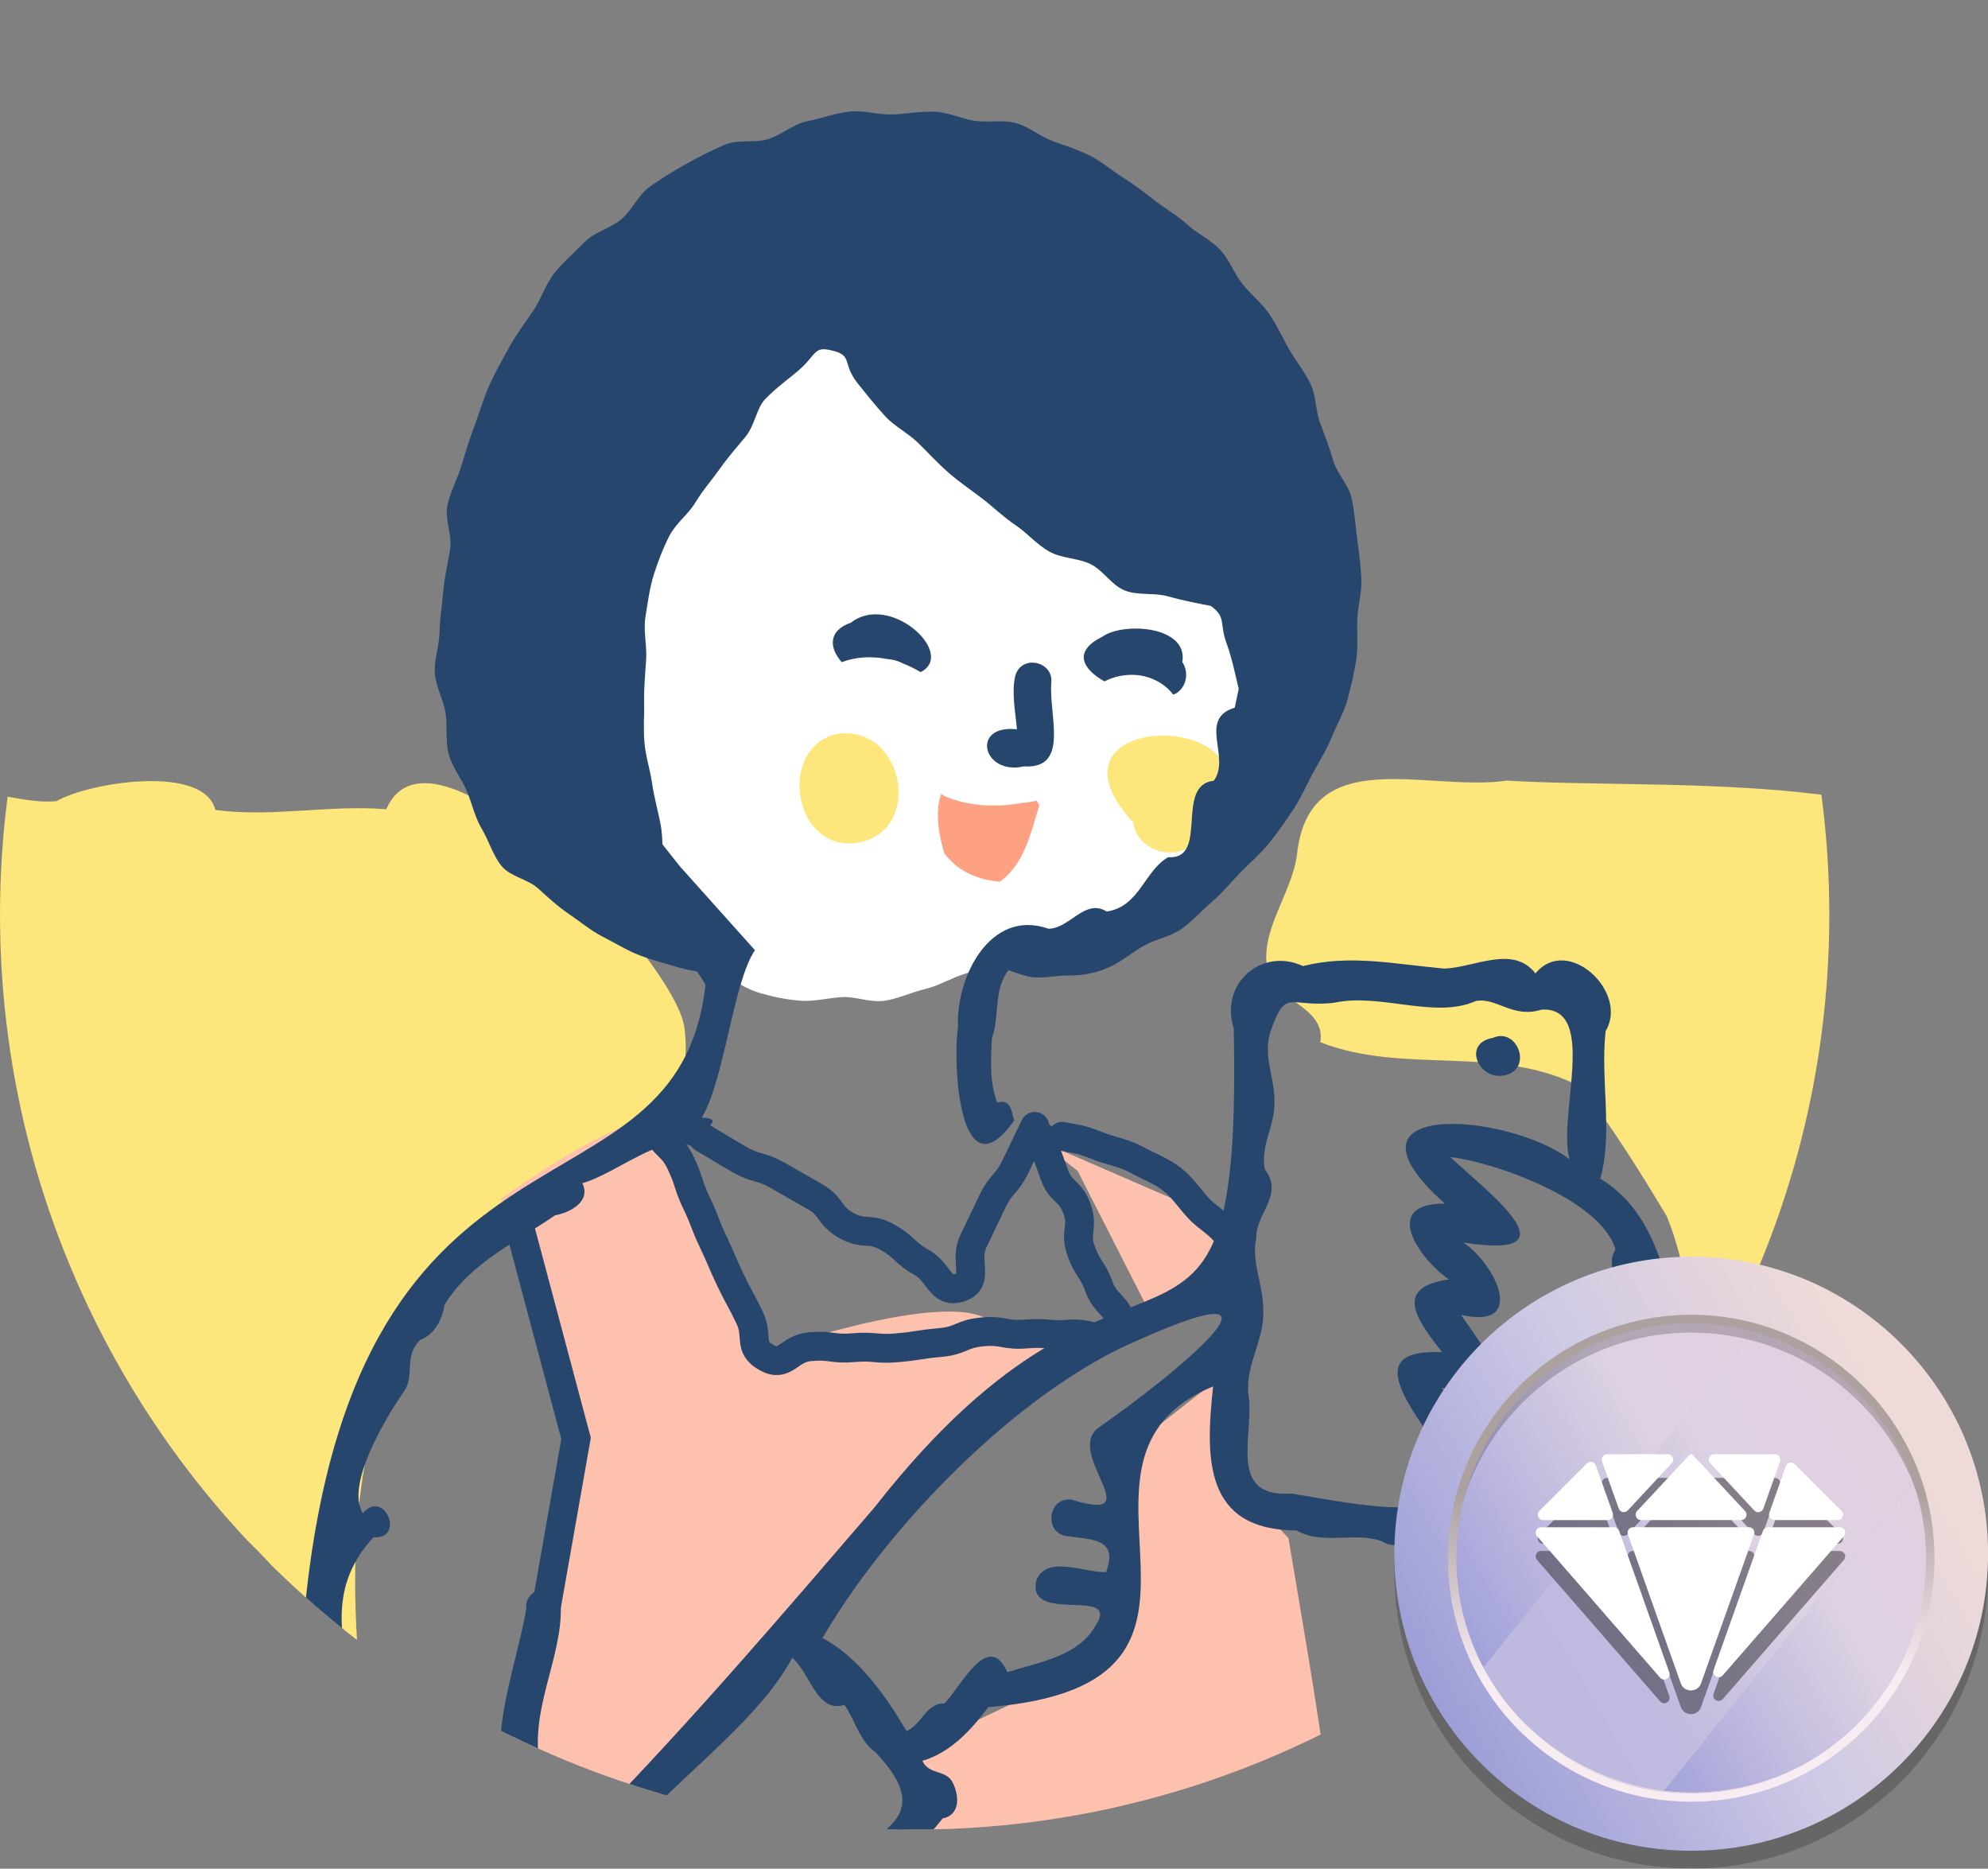 <?xml version="1.0" encoding="UTF-8"?>
<svg xmlns="http://www.w3.org/2000/svg" xmlns:xlink="http://www.w3.org/1999/xlink" viewBox="0 0 341 320.49">
  <rect x="0" y="0" width="341" height="320.49" fill="#808080" stroke="none"/>
  <defs>
    <style>
      .cls-1 {
        fill: #fde67c;
      }

      .cls-1, .cls-2, .cls-3, .cls-4, .cls-5, .cls-6, .cls-7, .cls-8, .cls-9, .cls-10, .cls-11, .cls-12, .cls-13, .cls-14 {
        stroke-width: 0px;
      }

      .cls-2 {
        fill: url(#_名称未設定グラデーション_651-2);
      }

      .cls-15 {
        isolation: isolate;
      }

      .cls-16 {
        opacity: .2;
      }

      .cls-4, .cls-17, .cls-18 {
        fill: none;
      }

      .cls-17 {
        stroke-linecap: round;
        stroke-linejoin: round;
      }

      .cls-17, .cls-18 {
        stroke: #26466d;
        stroke-width: 4.95px;
      }

      .cls-18 {
        stroke-miterlimit: 10;
      }

      .cls-5 {
        fill: #fec1ae;
      }

      .cls-19 {
        opacity: .4;
      }

      .cls-6 {
        fill: url(#_名称未設定グラデーション_19);
      }

      .cls-7 {
        fill: #fff;
      }

      .cls-8 {
        fill: url(#_名称未設定グラデーション_651);
      }

      .cls-9 {
        fill: url(#_名称未設定グラデーション_663);
      }

      .cls-10 {
        fill: #fea183;
      }

      .cls-20 {
        clip-path: url(#clippath);
      }

      .cls-11 {
        fill: #26466d;
      }

      .cls-12 {
        fill: url(#_名称未設定グラデーション_19-2);
      }

      .cls-13 {
        fill: url(#_名称未設定グラデーション_17);
      }

      .cls-14 {
        fill: url(#_名称未設定グラデーション_641);
      }

      .cls-21 {
        mix-blend-mode: multiply;
      }
    </style>
    <clipPath id="clippath">
      <circle class="cls-4" cx="156.89" cy="156.89" r="156.89"/>
    </clipPath>
    <linearGradient id="_名称未設定グラデーション_19" data-name="名称未設定グラデーション 19" x1="246.48" y1="241.22" x2="334.08" y2="291.8" gradientUnits="userSpaceOnUse">
      <stop offset="0" stop-color="#f3e8dd"/>
      <stop offset=".65" stop-color="#f3e8dd"/>
      <stop offset="1" stop-color="#f3e8dd"/>
    </linearGradient>
    <linearGradient id="_名称未設定グラデーション_651" data-name="名称未設定グラデーション 651" x1="234.5" y1="271.06" x2="312.28" y2="226.15" gradientUnits="userSpaceOnUse">
      <stop offset=".12" stop-color="#a3a3dc"/>
      <stop offset=".37" stop-color="#c2bcdf"/>
      <stop offset=".61" stop-color="#ddd2e3"/>
      <stop offset="1" stop-color="#e4cede"/>
    </linearGradient>
    <linearGradient id="_名称未設定グラデーション_651-2" data-name="名称未設定グラデーション 651" x1="273.72" y1="307.47" x2="347.57" y2="264.83" xlink:href="#_名称未設定グラデーション_651"/>
    <linearGradient id="_名称未設定グラデーション_663" data-name="名称未設定グラデーション 663" x1="247.73" y1="293.83" x2="335.29" y2="243.28" gradientUnits="userSpaceOnUse">
      <stop offset=".15" stop-color="#beb9df"/>
      <stop offset=".31" stop-color="#bfbadf"/>
      <stop offset=".45" stop-color="#cac2e0"/>
      <stop offset=".61" stop-color="#ddd2e3"/>
      <stop offset="1" stop-color="#e4cede"/>
    </linearGradient>
    <linearGradient id="_名称未設定グラデーション_19-2" data-name="名称未設定グラデーション 19" x1="254.25" y1="245.71" x2="326.3" y2="287.31" xlink:href="#_名称未設定グラデーション_19"/>
    <linearGradient id="_名称未設定グラデーション_641" data-name="名称未設定グラデーション 641" x1="245.98" y1="291.94" x2="334.19" y2="241.01" gradientUnits="userSpaceOnUse">
      <stop offset="0" stop-color="#9d9ed7"/>
      <stop offset=".48" stop-color="#cdc9e5"/>
      <stop offset=".91" stop-color="#eedad8"/>
    </linearGradient>
    <linearGradient id="_名称未設定グラデーション_17" data-name="名称未設定グラデーション 17" x1="290.09" y1="225.49" x2="290.09" y2="309" gradientUnits="userSpaceOnUse">
      <stop offset=".37" stop-color="#ada1a0"/>
      <stop offset=".74" stop-color="#f8ecf3"/>
    </linearGradient>
  </defs>
  <g class="cls-15">
    <g id="_レイヤー_2" data-name="レイヤー 2">
      <g id="_レイヤー_1-2" data-name="レイヤー 1">
        <g>
          <g class="cls-20">
            <path class="cls-5" d="m252.84,303.77s-46.52,38.92-25.84-1.99c.4-.79-6-38-6-38l-6.14-6.57-3.65-22.53-22.1,17.38,4.29,25.1-18.45,14.37-18.88,9.01-1.29,21.45,97.39-8.58.64-9.65Z"/>
            <polygon class="cls-5" points="178.24 195.65 211.86 210.23 207.57 220.53 196.85 224.39 184.83 200.79 178.24 195.65"/>
            <path class="cls-1" d="m-235.61,400.46c5.13,25.92,12.59,51.26,18.44,76.88,3.84,34.31,15.72,66.96,22.76,100.53,6.69,19.57,7.8,55.57,37.75,50.61,64.13,6.75,129.34,4.04,194.27,6.41,21.46,2.13,43.26,1.01,64.54,4.55,6.85-4.06,17.12.81,22.05-6.11,12.4-7.5,14.79-25.3,21.78-37.35,14.34-31.16,36.1-84,4.35-108.67-19.71-30.5-53.82-48.69-75.17-77.18-3.31-6.65-14.1-10.84-15.44-.68-18.89-.82-39.04,23.85-56.95,8.57-1.8-1.06-4.14-.65-5.71.64-16.84-11.59-35.02-21.16-50.85-33.48-41.52-59.95-16.02-91.52,48.88-104.45,13.48,3.92,26.34,9.49,38.58,16.42,7.43,2.58,14.94,13.61,22.96,6.96,3.77-4.25,5.57-11.56,5.08-16.82-8.88-95.07,60.34-73.9,55.69-111.04-1.45-11.56-43.11-56.02-51.14-37.46-9.62-.81-19.55,1.42-29.32.12-1.97-7.99-21.98-4.64-27.23-1.51-7.33.63-13.21-3.63-19.54.54-7.42-2.02-15.94,2.19-22.44-2.24-3.62,1.24-7.65,3.55-11.9,1.52-17.29-2.81-34.83,2.02-52.47.36.04,0,.07-.01.1-.02-7.49-.95-17.32,5.88-23.01-.89-5.88.91-11.61,2.62-16.93,5.35.25-.12.48-.25.71-.36-11.93-2.29-38.37,33.35-27.92,40.05-7.39,41.95-7.11,83.66-5.6,126.2-17.16-4.28-64.05,1.8-66.63,24.28-14.49,21.66-5.65,45.95.31,68.26Zm375.32,183.06c.35-.75.81-1.46,1.3-2.14-.21.55-.42,1.09-.64,1.64-.27.12-.43.34-.66.5Z"/>
            <path class="cls-11" d="m232.82,106.2c-.1,2.36.17,4.74-.2,7.04s-.89,4.63-1.53,6.89-1.88,4.31-2.75,6.48-2.16,4.11-3.25,6.19-2.03,4.18-3.33,6.14-2.61,3.86-4.09,5.68-3.25,3.33-4.89,5-3.09,3.5-4.87,5.02-3.35,3.33-5.26,4.68-4.43,1.72-6.46,2.88-3.82,2.72-5.95,3.68c-2.34,1.05-4.53,1.44-6.93,1.41s-5.01.77-7.44.05c-2.26-.66-4.64-1.57-6.96-2.52s-4.46-1.88-6.75-2.79-4.29-2.41-6.63-3.04-4.72-1.47-7.15-1.57c-2.25-.1-4.96.95-7.03,2.8-1.8,1.6-2.59,4.62-4.34,6.2-2.13,1.92-4.53,1.96-6.74,1.61-2.35-.37-4.73-.24-6.99-.72s-4.67-.76-6.89-1.4-4.57-1.26-6.72-2.09-4.22-2.12-6.28-3.17-3.88-2.6-5.81-3.9-3.59-2.86-5.33-4.42-4.71-1.97-6.21-3.8-2.15-4.27-3.37-6.32-1.67-4.3-2.59-6.53c-.86-2.1-2.49-4.01-3.12-6.36-.59-2.18-.17-4.66-.54-7.07-.34-2.23-1.7-4.45-1.84-6.89-.13-2.26.78-4.63.82-7.07.04-2.26.45-4.56.65-6.99s.79-4.75,1.16-7.17-.98-5.13-.46-7.51,1.78-4.61,2.46-6.95,1.44-4.67,2.29-6.95,1.53-4.67,2.54-6.88,2.24-4.36,3.42-6.49,2.69-4.09,4.04-6.11,2.11-4.55,3.63-6.45,3.47-3.53,5.16-5.28,4.45-2.34,6.31-3.92,2.88-4.2,4.89-5.59,4.09-2.72,6.25-3.9,4.32-2.33,6.6-3.29,5.05-.22,7.41-.95,4.3-2.57,6.73-3.07,4.72-1.35,7.19-1.64,4.9.56,7.39.48,4.83-.57,7.32-.46c2.33.1,4.54,1.2,6.8,1.55s4.78-.22,7,.37,4.14,2.25,6.3,3.07,4.37,1.48,6.43,2.51,3.8,2.59,5.76,3.81,3.72,2.62,5.56,4.02,3.81,2.55,5.53,4.1,3.95,2.56,5.54,4.25,2.37,4.05,3.82,5.86,3.32,3.27,4.62,5.18,2.25,4.04,3.4,6.04,2.65,3.83,3.65,5.91.84,4.65,1.68,6.8,1.59,4.27,2.26,6.48,2.62,4.08,3.11,6.33.64,4.61.95,6.9.61,4.61.72,6.92-.6,4.62-.69,6.93Z"/>
            <path class="cls-7" d="m142.85,60.14c3.52.92,1.49,2.16,4.35,5.71,1.3,1.61,2.82,3.55,4.68,5.59,1.51,1.65,3.83,2.78,5.69,4.6,1.65,1.61,3.26,3.4,5.18,5.07,1.77,1.54,3.76,2.88,5.75,4.41,1.88,1.44,3.6,3.14,5.67,4.53s3.62,3.29,5.77,4.52,4.84,1.09,7.07,2.15,3.66,3.69,5.97,4.57,5,.31,7.37.99,4.94,1.17,7.36,1.64c2.75,2.08,1.33,2.82,2.77,6.68.7,1.89,1.22,4.22,1.79,6.69.49,2.12,1.26,4.41,1.45,6.8.17,2.23-1.05,4.51-1.31,6.85s0,4.57-.77,6.8c-.73,2.09-1.08,4.59-2.39,6.6-1.19,1.83-3.46,3.01-5.21,4.7-1.55,1.5-3.46,2.67-5.51,4.02-1.8,1.18-3.35,3.09-5.58,4.13s-4.89,1.09-7.03,2.02c-2.3,1-4.36,2.32-6.51,3.18-2.34.93-4.7,1.47-6.88,2.25-2.39.85-4.65,1.63-6.84,2.3-2.45.74-4.57,2.09-6.78,2.62-2.51.61-4.79,1.68-7.01,2.05-2.58.43-5.15-.75-7.37-.61-2.65.17-5.02.81-7.2.63-2.7-.22-5.04-.74-7.1-1.36-2.63-.8-4.51-2.24-6.25-3.45-2.29-1.6-4.73-2.67-5.84-4.41-2.27-3.55-2.11-3.37-2.77-6.93s-.37-2.68-1.41-6.96c-.48-2-.15-4.54-.65-7.17-.42-2.18-1.09-4.49-1.45-6.98-.32-2.27-1.11-4.59-1.32-7.04s0-4.75-.05-7.16.21-4.75.35-7.13-.51-4.89-.13-7.22.7-4.86,1.39-7.11,1.63-4.67,2.7-6.77c1.13-2.21,3.28-3.76,4.45-5.71,1.28-2.14,2.86-3.91,4.17-5.76,1.46-2.07,3.01-3.81,4.43-5.53,1.65-2,1.91-4.97,3.43-6.52,1.91-1.96,3.94-3.4,5.48-4.7,3.46-2.93,2.67-4.47,6.12-3.56Z"/>
            <path class="cls-1" d="m223.56,403.35c-15.31-13.7-15.89-40.61,9.54-36.75,16.7,6.26,32.38,9.72,44.91-6.11,14.75-10.45,21.15-107.45,14.14-125.48-2.22-8.89-2.76-17.96-6.26-26.43-4.58-7.64-9.52-15.57-14.7-22.17-14.21-7.41-30.29-2-44.72-7.67.9-5.31-5.82-6.84-8.4-10.4,0,0,0,0,0,.01-3.22-7.4,3.43-14.41,4.4-21.77,2.03-19.41,22.55-10.68,35.99-12.71,26.23,1.61,69.51-2.16,90.45,15.37,19.68-.42,24.97,42.59,27.79,58.05,10.57,27.95,1.67,60.35,4.36,89.97,12.05-4.53,23.13,4.18,34.87,4.98,10.16-2.11,20.34,1.39,28.03,8,5.46-2.68,9.27,3.51,10.85,8.01,13.6,18.11,6.42,39.26,4.7,59.19,3.85,10.44-4.21,20.11-2.8,30.9,6.07,8.61-3.44,19.9-1.8,29.81,2.7,5.2.85,11.84-.08,17.45-3.61,24.66-2.4,50.4-4.74,75.47-8.61,29.39-8.58,88.94-40.41,100.08-5.36,9.18-19.15.83-27.84,3.13-6.79,12.65-32.03-.39-44.69,3.08-6.77,11.44-26.43-2.13-37.93,1.31-10.96,1.23-36.03,5.2-35.01-11.93-4.95-3.05-2.31-8.61-.73-12.82,9.65-29.82,14.8-60.81,20.86-91.52-.55-27.29-8-54.86-21.59-78.56-10.38-16.13-31.15-22.55-39.19-40.46Z"/>
            <g>
              <path class="cls-1" d="m205.24,144.13c21.81-22.63-30.27-24.15-10.86-3.06.63,4.98,7.73,7.02,10.86,3.06Z"/>
              <path class="cls-1" d="m146,144.66c12.64-.89,9.56-20.4-2.38-18.8-10.06,2.22-7.78,19.15,2.38,18.8Z"/>
              <path class="cls-5" d="m98.59,247.13c-4.72-34.75-12.72-41.45-12.72-41.45,0,0,14.26-10.49,23.46-13.36,9.7-6.15,20.72,39.93,20.72,39.93,0,0,32.05-11.41,39.76-5.72,8.03,5.93,22.98-.3,20.17,1.72-24.74,17.73-84.52,88.38-84.52,88.38,0,0-14.3,5.34-11.58-4.29-14.76-14.02,2.32-45.62,4.72-65.22Z"/>
            </g>
            <g>
              <path class="cls-11" d="m189.44,116.87c2.19-1.14,4.87-1.45,7.19-.8,1.95.55,3.51,1.63,4.62,3.06.15-.05.3-.11.44-.18,1.86-1.11,2.29-3.64,1.11-5.41,1.06-6.22-10.17-6.9-13.72-4.34-5.13,2.54-3.35,5.56.36,7.66Z"/>
              <path class="cls-11" d="m152.19,113.03c.56.04,1.12.14,1.73.34.36.12.69.27,1,.44,1.04.39,2.04.89,2.99,1.46,6.21-3.09-5.21-13.73-11.95-8.48-4.04,1.4-3.67,4.43-1.58,6.77,2.46-.93,5.18-1.05,7.82-.53Z"/>
              <path class="cls-11" d="m175.62,131.44c-7.08,1.6-9.18-7.26-1.18-6.36-.25-2.81-.95-6.26-.31-9.09,1.03-4.01,7.07-2.47,6.12,1.55.03-.12.06-.24.07-.35-.4,5.62,3.18,14.73-4.7,14.25Z"/>
              <path class="cls-10" d="m178.27,138.1c-.14-.26-.29-.52-.45-.78-.8.19-1.6.31-2.4.37-4.35.79-8.77.66-13.01-.98-.36-.14-.67-.33-.97-.53-.83,2.33-.82,5.66.55,10.18,2.43,3.26,6.09,4.59,9.54,4.86,4.2-3.13,5.25-8.25,6.75-13.13Z"/>
              <path class="cls-11" d="m211.79,121.37c-6.37,1.94-.61,8.49-3.59,12.53-6.8.74-.71,13.55-7.83,13.12-4.09,2.32-4.91,8.49-10.54,9.31-3.71-2.33-6.35,2.94-9.98,2.95-10.03-3.52-15.9,8.34-15.52,16.79-.99,6.94.4,29.12,9.64,16.09-.52-1.68-.6-3.75-2.92-3.05-1.34-3.45-1.1-7.5-.9-11.09,1.54-4.22-.13-8.99,3.81-12.72,14.5-.21,33.39-6.92,37.1-23.47,4.92-10.32,12.13-28.51,4.5-38.17m-94.56,65.29c-4.79,42.62-59.58,17.29-68.65,106.26-5.8-8.48-47.11-48.87-55.22-37.45-.66,16.03-18.13,10.32-26.95,18.71-13.46,5.81-27.54,11.27-36.64,23.36-11.58,3.87-18.14,13.63-21.34,25-4.24.5-19.22,2.49-14.98,9.25,5.85,18.61,20.58,31.86,26.84,49.09,14.03,27.53,30.37,55.33,59.59,67.76,12.95,4.45,27.01,2.5,37.92-6.69,8.01,2.23,15.6-5.47,20.63-10.89,8.99-2.9,16.74-9.28,23.48-16.16,2.14,1.5,1.49,5.51,4.77,5.54-.74,1.5-.16,2.88,1.18,4.09,2.46,11.45,18.69,33.35,28.99,39.4,2.56,6.85,7.36,13.9,14.92,15.54,10.41,15.54,26.26,26.75,38.54,41.08-15.07,35.07-21.07,76.83-40.05,107.69.8,0,1.59.1,2.36-.17-4.87,16.2-15.3,30.75-23.01,45.84-2.11,4.93,4.73,3.92,1.03,10.1-4.14,10.47-8.09,36.11,3.07,43.79,1.08,10.4,20.62,24.23,27.01,12.87,3.36-12.14,2.77-24.96,9.16-35.49,1.14-4.52.8-9.61,3.71-13.72,2.13-2.63,7.3-8.41,2.36-10.72,1.08-4.58,2.52-7.29,6.43-9.26,2.31-4.46,3.6-9.44,5.85-13.94,3.51-12.22,10.11-22.97,17.16-33.09-.62.09-1.25.13-1.87.21,1.61-4.01,5.18-6.62,6.61-10.82,1.9-4.78,2.09-10.27,6.24-14.18,1.94-2.91,7.66-8.18,2.87-10.95,2.34-8.25,8.52-12.43,11.78-19.9-1.17-5.04,3.07-6.82,5.08-10.98,2.05-4.44,2.19-9.33,4.81-13.61,6.96-5.93,4.82-20.58,13.12-24.35,2.32,22.65,4.76,43.74.92,65.48,1.64,8.69,2.57,17.2,1.9,26.16-3.12,0-3.66,3.58-2.78,5.95.39,3.58-.35,7.21-2.11,10.66.28-.07.53-.16.81-.23-.9,22.04-49.85,102.41-1.52,94.78,21.46-16.69,30.76-46.96,40.89-71.98,13.7-23.81,15.31-52.98,20.85-82.34,8.48-31.89,16.05-71.09,3.24-102.39-21.1-31.61-48.1-59.42-81.67-78.21-.64-2.28-3.52-3.82-4.69-4.18-13.25,4.22,7.45,12.6,12.13,15.56,2.12,6.11,12.78,7.05,16.69,12.61-.98,3.27,2.97,5.78,5.81,5.87,10.15,7.86,18.41,16.67,27.96,25.26-1.09,5.09,6.5,8.09,8.44,12.64-2.4,3.38,2.43,7.04,5.28,8.09,2.4,2.23,4.5,4.77,6.01,7.69-2.05,2.23-.07,5.2,2.13,6.44,1.1,3.04,1.69,6.26,1.81,9.5-2.72,8.04,1.93,16.47-.49,25.36-3.41,1.76-4.37,11.24-.83,13.33-2.74,10.59-1.35,22.77-4.99,33.66-4.03-.32-4.09,4.67-3.02,7.41-.06,4.27-.71,7.79-1.44,11.72-3.41-.42-3.99,3.64-3.85,6.21-.66,5.25,3.27,12.4-1.78,15.86-12.21-2.13-24.82-2.43-36.84-5.54-1.16-29.75,3.96-57.64-5.47-87.13-1.37-15.63-11.08-27.33-20.34-39.11-2.29-11.69-15.31-20.94-23.06-29.22-3.12-2.76-7.75-14.11-12.56-9.92-1.62,7.7,10.15,14.58,13.92,21.42,7.4,3.55,10.09,10.67,13.38,16.9,5.5,8.32,11.66,15.34,17.25,23.28-5.04,4.68,3.62,7.75,4.39,11.79-1.85-.66-3.74,1.3-3.63,3.13-1.5,23.97-17.18,45.48-27,67.01-10.36,15.16-10.78,52.02-34.31,27.36-2.24-1.77-4.93-5.35-8.09-3.76-12.66-5.49,5.97-12.24.21-19.32.98-7.17,11.2-15.25,6.47-22.02,1.75-8.35,8.97-14.93,8.7-23.75,3.4-10.57,9.35-12.61-2.17-19.01-4.25-6.66-9.67-10.56-14.46-16.48,3.04-6.37-14.09-7-16.92-16.21,4.99-3.81-3.78-12.85-7.47-7.21-3.52-1.12-5.57-4.52-7.4-7.5,2.7-2.02.36-5.04-1.47-6.72-3.6-3.02-8.46-1.17-11.03-6.79,2.36-4.07-3.55-9.29-6.71-9.4,3.66-5.91-4.48-6.73-7.29-9.01-6.4-2.94-2.68-13.05-8.33-14.97.93-2.35-1.29-6.29-3.14-7.94,3.12-4.85-.86-8.99,1.11-14.65,15.25,11.39,79.36-52.45,90.47-66.44,2.97-.57,2.85-3.78,1.78-6.01-1.12-2.47-4.14-1.35-5.27-3.87,4.86-1.41,8.33-5.27,11.33-9.2,49.06-3.98,7.71-42.24,38.54-55.01-1.36,12.5-1.53,24.63,14.32,24.71,4.41,2.53,9.82.24,14.43,1.77,3.19,1.96,5.61-.58,9.19.79-3.2,7.17-6.7,18.78,3.61,16.42-.55-5.11-.35-11.67,3.32-15.24,1.7.19,3.51-1.24,3.38-3.05,2.08-9.89-3.3-17.52-9.08-25.19,15.81,3.76,8.69-4.62,3.37-12.47,11.4,2.6,5.89-8.71.4-12.42,19.93,3.15,3.93-8.84-2.27-14.65,7.34.78,25.88,7.28,28.34,15.82-1.53,2.47-.07,5.34,2.02,6.67,1.89,3,2.17,7.74,3.5,11.32-5.64,4.26,1.99,9,.17,14.29.67,3.4-4.49,3.51-2.85,7.34.15,2.73-.18,5.46-.9,8.09-2.51,1.01-2.59,4.3-1.97,6.51-1.34,4.85-2.44,9.67-3.44,14.62,4.29,1.23,10.22-.54,7.18-5.76,4.08-14.03,9.77-27.6,8.81-42.09-3.29-11.59-3.82-26.22-15.11-33.11,2.2-7.87-.03-17.06.91-25.32,4.03-6.69-6.56-16.58-12.04-9.87-3.82-4.95-10.38-1.04-15.6-.83-8.61-.77-16.16-2.47-24.27-.44-7.07-3.27-14.33,2.97-11.89,10.65,1.5,70.77-16.71,24.83-61.58,82.15-15.18,17.66-31.6,36.86-48.17,53.82-10.74,15.77-2.93-5.87-9.47-10.98-1.12-9.48,4.66-18.38,3.7-27.36-1.66-2.79-6.22-1.25-5.82,1.94-1.81,10.81-8.42,26.16-1.26,35.46.73,5.91-.29,14.17,7.93,14.21,6.11-1.82,8.76-9.57,13.49-13.65,8.04-8.68,20.11-17.6,25.46-27.6,2.99,2.43,4.25,9.62,8.94,8.07,1.85,2.55,2.47,6.04,5.32,8.12,14.58,15.28-9.76,14.07-11.78,27.88-3.48,4.91-7.34,6.85-12.39,8.41-2.03,4.37-5.85,7.34-9.38,10.63-3.91-2.92-5.6,3.15-8.31,4.88-3.38,2.97-6.98,5.65-10.31,8.67-2.76,6.27-9.28,6.05-13.73,9.29-.95,1.78-3.14,2.01-4.71,2.97.04-.02.08-.02.12-.04-4.34,2.31-5.54-.86-7.84-3.98-11.92-3.95-15.13-21.22-14.06-32.98,3.85-.3,4.05-6.42.63-7.5-6.32-11.1,2.7-13.24.04-19.68-1.14-5.89-2.99-11.77-2.67-17.79,10.09.46-4.18-14.29,8.29-27.6,5.57.32,1.85-8.44-1.81-4.15-2.97-4.61,3.5-15.75,6.98-20.8,2.06-2.79-.11-6.1,2.9-8.97,2.36-.78,3.8-3.58,4.1-5.92,4.36-7.2,12.21-10.74,19-15.41,2.59-.44,6.21-2.41,4.66-5.5,5.62-1.55,14.16-8.81,18.49-6.4.85-2.31,6.81-4.65,2.01-4.84,3.95-6.74,5.36-23.2,9.11-28.72l-12.87-14.37-8.15-10.3,5.58,19.52,6.96,11.06Zm93.13,70.18c-.5-5.49,2.93-9.37,2.54-14.77-.02-4.04-2.07-8.03-1.18-12.04-.14-4.06,4.81-7.48,1.47-11.76-.8-4.02,1.66-7.39,1.64-11.24.21-4.15-1.95-7.79-.78-12.06,2.77-8.14,3.17-4.37,11-5.28,8.03-1.74,17.25,2.86,24.35-.31,3.61-.63,6.26,3.05,11.28,1.48,9.77-.49,2.64,18.42,4.78,25.67-10.46-7.98-41.68-10.47-21.4,7.6-10.98-.07-4.52,9.38.69,13.01-9.88,1.39-5.18,7.25-1.16,12.49-18.95-.95,3.38,17.61,3.39,24.87-8.49,3.52-19.77.87-29.22-.64-11.24.79-6.26-10.25-7.39-17.01Zm-58.64,57.75c-3.47-5.92-8.3-12.78-14.41-15.94,10.24-17.65,30.82-39.71,51.06-49.7,34.61-16.03,9.1,4.72-3.66,13.57-6.1,4.35,9.12,16.67-4.67,12.39-4.07-.55-4.85,5.74-.78,6.25,4.46.63,8.8.42,6.7,6.17-3.8.12-10.22-3.02-11.98,1.45-1.72,7.62,14.53.96,10.22,7.65-2.91,5.32-9.77,6.37-15.19,8.06-3.27-7.35-8,2.59-10.77,5.36-3.19-.08-3.83,3.6-6.51,4.74Zm-92.05,88.77c-3.67-.14-4.46,5.31-.96,6.25-4.88,4.54-9.93,9-15.51,12.69.79-3.39-4.13-5.27-6.03-2.62-4.46,6.02-5.98,13.34-14.17,16.08-.84-12.76-12.45,7.72-19,7.52-1.26-8.69-9.73,2.52-14.59,1.7-5.36.33-10.49-4.37-15.08-5.7-2.97-1.19-4.46-6.42-8.13-5.06-10.21-3.79.58-7.9-7.65-12.4-9.41-2.32-14.03-7.44-18.02-16.97,7.32-2.95-.42-19.05-6.73-11.85-4.07-6.22-7.77-12.9-10.06-20.01,5.16-1.43,1.52-8.09-2.69-7.52-5.83-3.92-9.15-10.14-12.61-15.88,3.5-7.17-6.74-12.82-9.01-18.86,15.5-4.03,12.92-1.96,18.89-16.94,3.3-6.45,9.5-8.27,15.24-11.7,11.51-14.38,29.91-19.92,45.77-27.67,10.25-.67,17.21-4.06,19.14-14.94,17.94,10.4,35.72,24.03,48.2,41.46-1.87,8.43-.28,18.27,1.94,27.07-3.73,6.61-2.56,14.79.54,21.4-4.66,14.15,1.23,33.47,12.61,42.23-1,3.36.12,9.76-2.09,11.73Zm162.75,216.65c-3.78-27.98,16.42-13.56,35.74-12.91.26,7.81-1.31,14.06-4.14,21.08-1.29,6.86-2.67,13.36-7.08,18.36-2.04,6.28-4.49,12.4-6.8,18.58-3.42-.73-4.43,3.64-5.39,6.08-1.8,5.47-1.83,11.18-4.98,16.21-2.8-.8-4.27,2.12-5.03,4.32-1.94,4.75-2.48,9.77-5.56,14.07-4.91-2.43-5.28,4.79-6.86,7.66-3.98,8.32-16.23,4.55-15.73-4.25.96-2.56,2.12-6.57-.15-8.72.03-6.01,4.73-11.21,4.32-16.88,9.64-20.17,14.29-43.43,21.66-63.62Zm-61.33-4.13c-7.28,14.58-16.22,28.83-20.68,44.76-2.63-1.65-6.34.94-4.69,4.05-9.68,23.71-16.71,48.37-20.61,73.71-7.57,1.01-14.27-5.53-15.67-12.6,3.9-4.92-1.53-23.24-6.14-11.17-2.29-37.08,19.1-65.57,31.31-100.08,5.07-28.03,18.34.16,36.44,1.33.01,0,.02,0,.04,0Z"/>
              <path class="cls-11" d="m302.1,456.94c42.12-.17,19.16-2.65,27-39.46-1.38-18.26,6.72-37.84,8.78-56.23.49-31.14,11.44-62.65,33.98-82.96,13.58,11.02-.93,6.25-7.41,17-.56,7.45-9.18,10.24-10.88,17.47,3.41.48,3.38,4.55,2.48,7.11-1.33,4.34-2.41,10.53-7.47,11.88-1.41,4.92-2.89,9.81-3.74,14.86,8.87-2.34,1.77,14.33-1.15,16.86-.57,1.98-1.09,3.99-1.57,6,7.61-.83,2.15,13.89-2.02,15.15-1.8,6.32-3.26,12.73-4.43,19.21,5.22,5.17-3.33,17.09-2.08,24.89,4.68,1.57.69,7.26.72,10.64-2.52,7.72,2.81,25.1-5.19,27.7-1.46,0-2.93-.96-2.97-2.73-2.32-2.6-9.21-1.52-13.1-2.21-2.37,5.11-18,.21-10.95-5.17Z"/>
              <path class="cls-11" d="m38.95,463.8c-7.79-.08-15.56.67-23.31,1.39-.57,3.44-4.66,2.8-7.1,1.91-32.81-6.55-67.03-2.86-100.18-1.96-3.37,2.7-10.35-3.17-5.23-5.87-.46-9.08-2.01-18-4.95-26.41-.44-2.23-1.34-5.47,1.37-6.53-.57-5.52-1.47-10.42-3.42-15.77-2.2-2.25-5.24-7.03-1.12-8.95-1.93-6.53-4.45-12.87-7.76-18.85-9.87-6.52,4.83-6.91-8.87-25.03-6.5-.41-15.92-12.64-4.22-11.79-5.02-6.32-7.66-20.6-14.74-22.81-2.38,0-3.87-2.98-2.08-5.63-2.83-.96-5.26-2.77-3.21-5.74-8.76-12.26-18.74-.14-13.06-18.58,44.92,29.92,64.3,114.44,68.04,166.08,32.65-2.33,65.75-3.26,98.26.5,8.01-.62,100.13-7.9,73.28,9.66-2.43,2.2-6.5-1.04-4.67-3.99-12.98-2.98-24.7,5.81-37.03-1.64Z"/>
              <path class="cls-11" d="m7.42,277.06c-2.19,1.22-5.02,4.13-7.79,4.63-2.7,0-4.52-3.98-1.5-5.79,3.52-1.47,8.22-8.48,11.71-3.88,1.25,2.18-.47,4.16-2.43,5.04Z"/>
              <path class="cls-11" d="m4.32,308.64c-3.18,2.44-7.25-2.71-3.39-5.18,3.12-1.55,10.24-7.94,13.08-4.31,2.85,5.66-6.76,6.44-9.69,9.49Z"/>
              <path class="cls-11" d="m256.07,178c4.06-1.84,6.79,4.92,2.45,6.31-4.66,1.51-7.96-5.36-2.45-6.31Z"/>
            </g>
            <path class="cls-17" d="m178.43,194.76c1.16,3.29,1.21,3.27,2.37,6.57s2.78,2.72,3.94,6.01-.47,3.87.69,7.16,1.96,3.01,3.12,6.31,4.87,4.15,2.87,7.01c-2.13,3.04-4.21.66-7.91.98s-3.76-.34-7.46-.02-3.79-.68-7.49-.36-3.6,1.5-7.3,1.83-3.68.57-7.38.9c-3.7.32-3.76-.34-7.46-.02s-3.77-.5-7.48-.17-4.22,3.68-7.46,1.86-1.34-3.55-2.89-6.82-1.73-3.19-3.29-6.46-1.43-3.33-2.98-6.6-1.3-3.39-2.86-6.66-1.12-3.48-2.67-6.76-2.74-2.71-4.3-5.99"/>
            <polyline class="cls-18" points="88.51 208.09 98.81 246.7 93.02 279.53"/>
            <path class="cls-17" d="m182.2,194.88c3.33.71,2.62.28,6.42,1.76,1.85.72,4.18,1.08,6.38,2.28,1.88,1.03,4.1,1.86,5.99,3.29,1.75,1.33,3.04,3.32,4.62,5.04,1.5,1.63,3.87,2.79,5.05,4.8"/>
            <path class="cls-17" d="m120.57,195.16c3.12,1.78,3.06,1.88,6.19,3.66s3.56,1.01,6.69,2.79,3.11,1.8,6.24,3.57,2.32,3.19,5.44,4.97,3.98.27,7.11,2.05,2.71,2.52,5.84,4.3,3.18,5.45,6.6,4.32.65-4.53,2.26-7.89,1.6-3.36,3.21-6.73,2.5-2.93,4.11-6.3,1.62-3.36,3.23-6.72"/>
          </g>
          <g>
            <g>
              <g>
                <path class="cls-6" d="m308.28,219.21l-60.39,74.9c6.96,10.68,17.84,18.56,30.59,21.61l57.38-71.17c-5.59-11.6-15.47-20.72-27.58-25.34Z"/>
                <path class="cls-8" d="m290.28,215.9c-27.93,0-50.58,22.66-50.58,50.61,0,10.19,3.02,19.66,8.2,27.6l60.39-74.9c-5.59-2.13-11.66-3.31-18-3.31Z"/>
                <path class="cls-2" d="m278.49,315.72c3.78.9,7.73,1.4,11.79,1.4,27.93,0,50.58-22.66,50.58-50.61,0-7.87-1.79-15.31-5-21.96l-57.38,71.17Z"/>
                <path class="cls-9" d="m308.28,219.21l-60.39,74.9c6.96,10.68,17.84,18.56,30.59,21.61l57.38-71.17c-5.59-11.6-15.47-20.72-27.58-25.34Z"/>
              </g>
              <g class="cls-21">
                <path class="cls-12" d="m290.28,308.13c-22.94,0-41.6-18.67-41.6-41.62s18.66-41.62,41.6-41.62,41.6,18.67,41.6,41.62-18.66,41.62-41.6,41.62Zm0-82.52c-22.54,0-40.88,18.35-40.88,40.9s18.34,40.9,40.88,40.9,40.88-18.35,40.88-40.9-18.34-40.9-40.88-40.9Z"/>
              </g>
              <g>
                <g class="cls-16">
                  <path class="cls-3" d="m290.09,228.55c22.59,0,40.96,18.39,40.96,40.99s-18.37,40.99-40.96,40.99-40.96-18.39-40.96-40.99,18.37-40.99,40.96-40.99m0-9.96c-28.12,0-50.92,22.81-50.92,50.94s22.8,50.94,50.92,50.94,50.92-22.81,50.92-50.94-22.8-50.94-50.92-50.94h0Z"/>
                </g>
                <path class="cls-14" d="m290.09,225.49c22.59,0,40.96,18.39,40.96,40.99s-18.37,40.99-40.96,40.99-40.96-18.39-40.96-40.99,18.37-40.99,40.96-40.99m0-9.96c-28.12,0-50.92,22.81-50.92,50.94s22.8,50.94,50.92,50.94,50.92-22.81,50.92-50.94-22.8-50.94-50.92-50.94h0Z"/>
              </g>
              <g class="cls-21">
                <path class="cls-13" d="m290.09,226.95c22.21,0,40.28,18.08,40.28,40.3s-18.07,40.3-40.28,40.3-40.28-18.08-40.28-40.3,18.07-40.3,40.28-40.3m0-1.45c-23.05,0-41.73,18.69-41.73,41.75s18.68,41.75,41.73,41.75,41.73-18.69,41.73-41.75-18.68-41.75-41.73-41.75h0Z"/>
              </g>
            </g>
            <g>
              <g class="cls-19">
                <path class="cls-3" d="m293.37,255.02l7.54,8.09c.47.51,1.31.33,1.55-.32l2.87-8.09c.21-.6-.23-1.23-.87-1.23h-10.41c-.81,0-1.23.96-.68,1.55Z"/>
                <path class="cls-3" d="m276.63,263.53l-2.9-8.16c-.23-.64-1.04-.82-1.52-.34l-8.16,8.16c-.58.58-.17,1.58.65,1.58h11.05c.64,0,1.08-.63.87-1.23Z"/>
                <path class="cls-3" d="m279.21,263.11l7.54-8.09c.55-.59.13-1.55-.68-1.55h-10.41c-.64,0-1.08.63-.87,1.23l2.87,8.09c.23.65,1.07.83,1.55.32Z"/>
                <path class="cls-3" d="m298.65,264.76c.81,0,1.23-.96.68-1.55l-9.08-9.74h-.36l-9.08,9.74c-.55.59-.13,1.55.68,1.55h17.18Z"/>
                <path class="cls-3" d="m276.85,265.99h-12.51c-.79,0-1.22.93-.7,1.53l21.12,24.27c.67.77,1.91.05,1.57-.92l-8.61-24.27c-.13-.37-.48-.62-.87-.62Z"/>
                <path class="cls-3" d="m302.4,266.61l-8.47,23.87c-.34.96.9,1.69,1.57.92l20.78-23.87c.52-.6.1-1.53-.7-1.53h-12.31c-.39,0-.74.25-.87.62Z"/>
                <path class="cls-3" d="m280.11,265.99c-.64,0-1.08.63-.87,1.23l9.06,25.53c.58,1.64,2.9,1.64,3.48,0l9.09-25.54c.21-.6-.23-1.23-.87-1.23h-19.9Z"/>
                <path class="cls-3" d="m304.36,264.76h10.85c.82,0,1.24-1,.65-1.58l-8.01-8.01c-.48-.48-1.3-.3-1.52.34l-2.84,8.01c-.21.6.23,1.23.87,1.23Z"/>
              </g>
              <g>
                <path class="cls-7" d="m293.37,250.96l7.54,8.09c.47.51,1.31.33,1.55-.32l2.87-8.09c.21-.6-.23-1.23-.87-1.23h-10.41c-.81,0-1.23.96-.68,1.55Z"/>
                <path class="cls-7" d="m276.63,259.47l-2.9-8.16c-.23-.64-1.04-.82-1.52-.34l-8.16,8.16c-.58.58-.17,1.58.65,1.58h11.05c.64,0,1.08-.63.87-1.23Z"/>
                <path class="cls-7" d="m279.21,259.04l7.54-8.09c.55-.59.13-1.55-.68-1.55h-10.41c-.64,0-1.08.63-.87,1.23l2.87,8.09c.23.65,1.07.83,1.55.32Z"/>
                <path class="cls-7" d="m298.65,260.7c.81,0,1.23-.96.68-1.55l-9.08-9.74h-.36l-9.08,9.74c-.55.59-.13,1.55.68,1.55h17.18Z"/>
                <path class="cls-7" d="m276.85,261.93h-12.51c-.79,0-1.22.93-.7,1.53l21.12,24.27c.67.77,1.91.05,1.57-.92l-8.61-24.27c-.13-.37-.48-.62-.87-.62Z"/>
                <path class="cls-7" d="m302.4,262.54l-8.47,23.87c-.34.96.9,1.69,1.57.92l20.78-23.87c.52-.6.1-1.53-.7-1.53h-12.31c-.39,0-.74.25-.87.62Z"/>
                <path class="cls-7" d="m280.11,261.93c-.64,0-1.08.63-.87,1.23l9.06,25.53c.58,1.64,2.9,1.64,3.48,0l9.09-25.54c.21-.6-.23-1.23-.87-1.23h-19.9Z"/>
                <path class="cls-7" d="m304.36,260.7h10.85c.82,0,1.24-1,.65-1.58l-8.01-8.01c-.48-.48-1.3-.3-1.52.34l-2.84,8.01c-.21.6.23,1.23.87,1.23Z"/>
              </g>
            </g>
          </g>
        </g>
      </g>
    </g>
  </g>
</svg>